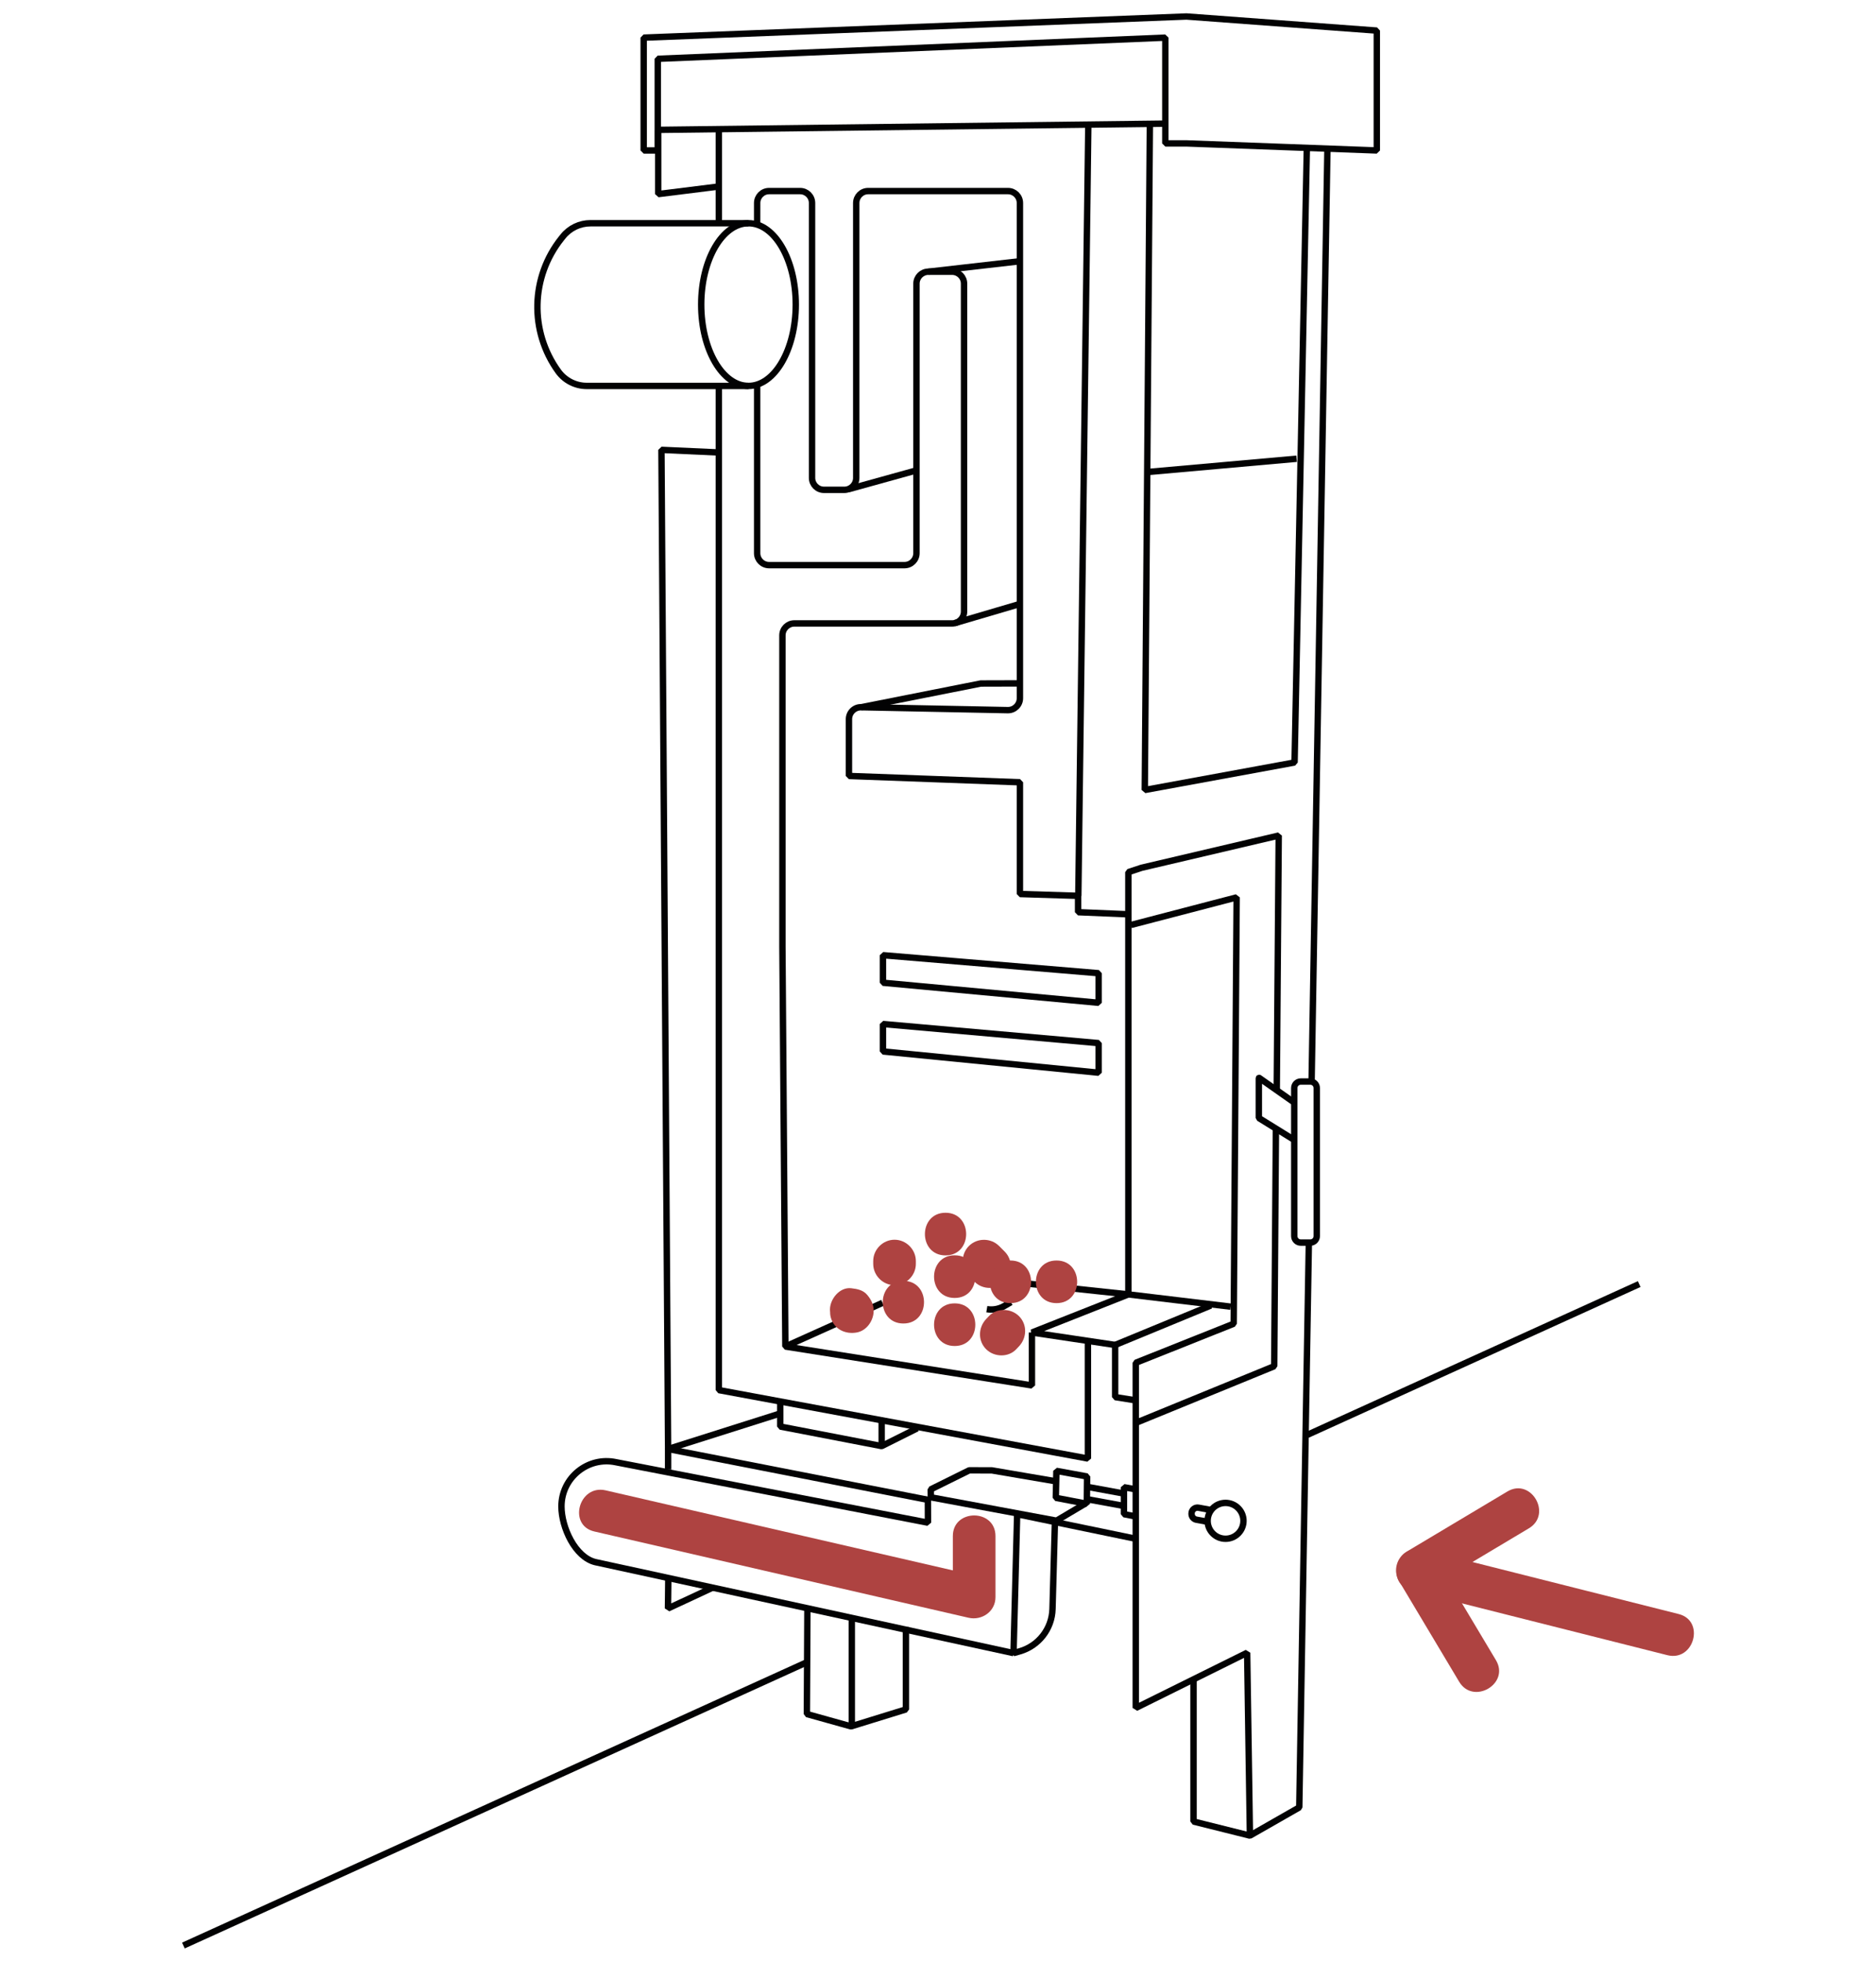 <?xml version="1.0" encoding="UTF-8"?>
<svg xmlns="http://www.w3.org/2000/svg" xmlns:xlink="http://www.w3.org/1999/xlink" version="1.1" id="Ebene_1" x="0px" y="0px" width="220px" height="230px" viewBox="0 0 220 230" xml:space="preserve">
<g>
	<polyline fill="none" stroke="#020203" stroke-width="0.75" stroke-linejoin="bevel" stroke-miterlimit="10" points="   153.489,145.787 152.366,211.908 146.579,215.215 139.966,213.562 139.966,196.687  "></polyline>
	
		<line fill="none" stroke="#020203" stroke-width="0.75" stroke-linejoin="bevel" stroke-miterlimit="10" x1="155.673" y1="17.227" x2="153.812" y2="126.803"></line>
	<polygon fill="none" stroke="#020203" stroke-width="0.75" stroke-linejoin="bevel" stroke-miterlimit="10" points="139.14,16.813    161.46,17.641 161.46,3.587 139.14,1.934 75.486,4.413 75.486,17.641 77.139,17.641 77.139,6.894 136.659,4.413 136.659,16.813     "></polygon>
	
		<line fill="none" stroke="#020203" stroke-width="0.75" stroke-linejoin="bevel" stroke-miterlimit="10" x1="77.348" y1="15.223" x2="136.628" y2="14.496"></line>
	<polyline fill="none" stroke="#020203" stroke-width="0.75" stroke-linejoin="bevel" stroke-miterlimit="10" points="   84.154,21.886 77.187,22.755 77.187,15.301  "></polyline>
	<polyline fill="none" stroke="#020203" stroke-width="0.75" stroke-linejoin="bevel" stroke-miterlimit="10" points="84.3,45.32    84.3,111.029 84.3,162.979 127.581,171.005 127.581,157.415  "></polyline>
	
		<line fill="none" stroke="#020203" stroke-width="0.75" stroke-linejoin="bevel" stroke-miterlimit="10" x1="84.3" y1="15.269" x2="84.3" y2="26.024"></line>
	<polyline fill="none" stroke="#020203" stroke-width="0.75" stroke-linejoin="bevel" stroke-miterlimit="10" points="   134.847,14.47 134.25,92.621 151.815,89.395 153.25,17.576  "></polyline>
	
		<line fill="none" stroke="#020203" stroke-width="0.75" stroke-linejoin="bevel" stroke-miterlimit="10" x1="152.056" y1="53.784" x2="134.608" y2="55.338"></line>
	<polyline fill="none" stroke="#020203" stroke-width="0.75" stroke-linejoin="bevel" stroke-miterlimit="10" points="   132.637,108.445 145.023,105.213 144.677,155.198 133.193,159.779 133.193,166.825 149.427,160.181 149.628,132.352  "></polyline>
	<polyline fill="none" stroke="#020203" stroke-width="0.75" stroke-linejoin="bevel" stroke-miterlimit="10" points="   133.193,166.825 133.193,200.244 146.255,193.776 146.579,215.215  "></polyline>
	
		<circle fill="none" stroke="#020203" stroke-width="0.75" stroke-linejoin="bevel" stroke-miterlimit="10" cx="143.721" cy="178.308" r="2.102"></circle>
	<path fill="none" stroke="#020203" stroke-width="0.75" stroke-linejoin="bevel" stroke-miterlimit="10" d="M153.658,145.687   h-1.118c-0.42,0-0.761-0.341-0.761-0.761v-17.362c0-0.42,0.341-0.761,0.761-0.761h1.118c0.42,0,0.761,0.341,0.761,0.761v17.362   C154.419,145.346,154.078,145.687,153.658,145.687z"></path>
	<path fill="none" stroke="#020203" stroke-width="0.75" stroke-linejoin="bevel" stroke-miterlimit="10" d="M151.843,129.314   l-4.169-2.931c-0.021-0.014-0.048,0.001-0.048,0.025v4.672l4.047,2.508"></path>
	<polyline fill="none" stroke="#020203" stroke-width="0.75" stroke-linejoin="bevel" stroke-miterlimit="10" points="   133.054,164.164 130.773,163.799 130.773,157.688 121.015,156.229 132.323,151.76 132.323,107.707 132.323,102.255 133.873,101.74    149.956,97.965 149.727,127.774  "></polyline>
	<path fill="none" stroke="#020203" stroke-width="0.75" stroke-linejoin="bevel" stroke-miterlimit="10" d="M88.791,26.347   l0.002-2.547c0-0.772,0.626-1.398,1.399-1.398h3.638c0.772,0,1.399,0.626,1.399,1.398v32.231c0,0.772,0.626,1.398,1.399,1.398   h2.385c0.773,0,1.399-0.626,1.399-1.398V23.8c0-0.772,0.626-1.398,1.399-1.398h16.397c0.771,0,1.398,0.626,1.398,1.398v58.062   c0,0.783-0.644,1.414-1.427,1.398l-17.195-0.342c-0.783-0.016-1.427,0.615-1.427,1.398v6.661l20.049,0.74v13.101l6.849,0.213   l1.169-90.115"></path>
	<path fill="none" stroke="#020203" stroke-width="0.75" stroke-linejoin="bevel" stroke-miterlimit="10" d="M121.015,156.229v6.203   l-28.914-4.561l-0.347-46.842V74.492c0-0.773,0.627-1.399,1.399-1.399h18.504c0.773,0,1.398-0.626,1.398-1.398V33.255   c0-0.772-0.625-1.399-1.398-1.399h-2.784c-0.772,0-1.399,0.627-1.399,1.399v31.604c0,0.772-0.626,1.398-1.399,1.398H90.191   c-0.772,0-1.399-0.626-1.399-1.398V45.104"></path>
	<path fill="none" stroke="#020203" stroke-width="0.75" stroke-linejoin="bevel" stroke-miterlimit="10" d="M115.724,153.493   L115.724,153.493c0.708,0.117,1.435-0.015,2.055-0.374l0.773-0.447"></path>
	<polyline fill="none" stroke="#020203" stroke-width="0.75" stroke-linejoin="bevel" stroke-miterlimit="10" points="   118.497,150.285 132.323,151.76 144.312,153.197  "></polyline>
	
		<line fill="none" stroke="#020203" stroke-width="0.75" stroke-linejoin="bevel" stroke-miterlimit="10" x1="92.101" y1="157.871" x2="103.498" y2="152.75"></line>
	<polyline fill="none" stroke="#020203" stroke-width="0.75" stroke-linejoin="bevel" stroke-miterlimit="10" points="91.5,164.435    91.5,167.251 103.394,169.546 107.567,167.46  "></polyline>
	
		<line fill="none" stroke="#020203" stroke-width="0.75" stroke-linejoin="bevel" stroke-miterlimit="10" x1="103.394" y1="169.546" x2="103.394" y2="166.521"></line>
	<path fill="none" stroke="#020203" stroke-width="0.75" stroke-linejoin="bevel" stroke-miterlimit="10" d="M84.221,53.046   l-6.653-0.303l0.78,117.144l30.466,5.957l0.01,2.68l-36.575-7.085c-3.298-0.707-6.408,1.807-6.408,5.18l0,0   c0,2.461,1.606,5.975,4.001,6.536l49.014,10.661"></path>
	<path fill="none" stroke="#020203" stroke-width="0.75" stroke-linejoin="bevel" stroke-miterlimit="10" d="M123.712,178.466   l-0.284,10.182c-0.064,2.317-1.624,4.326-3.853,4.963l-0.719,0.205l0.427-16.286l14.082,2.917"></path>
	<polyline fill="none" stroke="#020203" stroke-width="0.75" stroke-linejoin="bevel" stroke-miterlimit="10" points="   78.375,184.755 78.334,188.579 83.664,186.097  "></polyline>
	<path fill="none" stroke="#020203" stroke-width="0.75" stroke-linejoin="bevel" stroke-miterlimit="10" d="M141.888,177.014   l-1.338-0.245c-0.432-0.079-0.827,0.259-0.816,0.697l0.001,0.045c0.009,0.328,0.245,0.604,0.567,0.664l1.438,0.264"></path>
	
		<line fill="none" stroke="#020203" stroke-width="0.75" stroke-linejoin="bevel" stroke-miterlimit="10" x1="127.639" y1="174.348" x2="131.781" y2="175.108"></line>
	
		<line fill="none" stroke="#020203" stroke-width="0.75" stroke-linejoin="bevel" stroke-miterlimit="10" x1="131.783" y1="176.561" x2="127.491" y2="175.773"></line>
	<polyline fill="none" stroke="#020203" stroke-width="0.75" stroke-linejoin="bevel" stroke-miterlimit="10" points="   133.193,177.797 131.806,177.526 131.808,174.367 133.193,174.621  "></polyline>
	<polygon fill="none" stroke="#020203" stroke-width="0.75" stroke-linejoin="bevel" stroke-miterlimit="10" points="   127.454,176.308 123.815,175.61 123.884,172.451 127.485,173.109  "></polygon>
	<polyline fill="none" stroke="#020203" stroke-width="0.75" stroke-linejoin="bevel" stroke-miterlimit="10" points="   127.235,176.308 123.896,178.291 109.16,175.55 109.15,174.621 113.667,172.385 116.323,172.394 123.856,173.681  "></polyline>
	<polyline fill="none" stroke="#020203" stroke-width="0.75" stroke-linejoin="bevel" stroke-miterlimit="10" points="   94.684,188.635 94.622,200.961 99.797,202.406 106.237,200.418 106.237,190.758  "></polyline>
	
		<line fill="none" stroke="#020203" stroke-width="0.75" stroke-linejoin="bevel" stroke-miterlimit="10" x1="99.892" y1="189.817" x2="99.892" y2="202.406"></line>
	
		<ellipse fill="none" stroke="#020203" stroke-width="0.75" stroke-linejoin="bevel" stroke-miterlimit="10" cx="87.776" cy="35.711" rx="5.545" ry="9.537"></ellipse>
	<path fill="none" stroke="#020203" stroke-width="0.75" stroke-linejoin="bevel" stroke-miterlimit="10" d="M87.776,26.174H69.241   c-1.252,0-2.437,0.569-3.219,1.547l-0.177,0.221c-3.62,4.524-3.773,10.909-0.375,15.603l0,0c0.775,1.07,2.017,1.704,3.339,1.704   h18.967"></path>
	<polyline fill="none" stroke="#020203" stroke-width="0.75" stroke-linejoin="bevel" stroke-miterlimit="10" points="   78.348,172.289 78.348,169.887 91.403,165.75  "></polyline>
	
		<line fill="none" stroke="#020203" stroke-width="0.75" stroke-linejoin="bevel" stroke-miterlimit="10" x1="153.239" y1="168.261" x2="192.229" y2="150.549"></line>
	
		<line fill="none" stroke="#020203" stroke-width="0.75" stroke-linejoin="bevel" stroke-miterlimit="10" x1="21.509" y1="228.1" x2="94.706" y2="194.85"></line>
	<polyline fill="none" stroke="#020203" stroke-width="0.75" stroke-linejoin="bevel" stroke-miterlimit="10" points="   100.984,82.918 115.018,80.137 119.382,80.125  "></polyline>
	
		<line fill="none" stroke="#020203" stroke-width="0.75" stroke-linejoin="bevel" stroke-miterlimit="10" x1="108.874" y1="31.855" x2="119.493" y2="30.642"></line>
	
		<line fill="none" stroke="#020203" stroke-width="0.75" stroke-linejoin="bevel" stroke-miterlimit="10" x1="111.956" y1="73.061" x2="119.419" y2="70.865"></line>
	<polyline fill="none" stroke="#020203" stroke-width="0.75" stroke-linejoin="bevel" stroke-miterlimit="10" points="   132.17,107.19 126.427,106.949 126.427,105.031  "></polyline>
	
		<line fill="none" stroke="#020203" stroke-width="0.75" stroke-linejoin="bevel" stroke-miterlimit="10" x1="99.536" y1="57.35" x2="107.279" y2="55.203"></line>
	
		<line fill="none" stroke="#020203" stroke-width="0.75" stroke-linejoin="bevel" stroke-miterlimit="10" x1="130.773" y1="157.688" x2="141.995" y2="153.061"></line>
	<g>
		<g>
			<path fill="#ae4341" d="M113.626,149.618c0.221,0.22,0.441,0.439,0.661,0.66c0.962,0.965,2.573,0.962,3.535,0     c0.964-0.964,0.962-2.571,0-3.535c-0.22-0.221-0.44-0.44-0.661-0.66c-0.965-0.961-2.57-0.965-3.535,0     C112.664,147.045,112.66,148.657,113.626,149.618L113.626,149.618z"></path>
		</g>
	</g>
	<g>
		<g>
			<path fill="#ae4341" d="M123.901,152.785c3.225,0,3.225-5,0-5S120.677,152.785,123.901,152.785L123.901,152.785z"></path>
		</g>
	</g>
	<g>
		<g>
			<path fill="#ae4341" d="M107.403,148.181c0-0.11,0-0.221,0-0.331c0-1.363-1.137-2.5-2.5-2.5s-2.5,1.137-2.5,2.5     c0,0.11,0,0.221,0,0.331c0,1.362,1.137,2.5,2.5,2.5S107.403,149.543,107.403,148.181L107.403,148.181z"></path>
		</g>
	</g>
	<g>
		<g>
			<path fill="#ae4341" d="M118.497,152.785c3.225,0,3.225-5,0-5S115.272,152.785,118.497,152.785L118.497,152.785z"></path>
		</g>
	</g>
	<g>
		<g>
			<path fill="#ae4341" d="M110.883,147.188c3.225,0,3.225-5,0-5C107.659,142.188,107.659,147.188,110.883,147.188L110.883,147.188z     "></path>
		</g>
	</g>
	<g>
		<g>
			<path fill="#ae4341" d="M111.956,152.177c3.225,0,3.225-5,0-5C108.732,147.177,108.732,152.177,111.956,152.177L111.956,152.177z     "></path>
		</g>
	</g>
	<g>
		<g>
			<path fill="#ae4341" d="M111.956,157.811c3.225,0,3.225-5,0-5C108.732,152.811,108.732,157.811,111.956,157.811L111.956,157.811z     "></path>
		</g>
	</g>
	<g>
		<g>
			<path fill="#ae4341" d="M100.504,156.219c1.162-0.227,1.951-1.413,1.951-2.551c0-0.723-0.294-1.294-0.748-1.839     c-0.486-0.584-1.172-0.707-1.877-0.791c-1.356-0.162-2.5,1.26-2.5,2.5c0,0.66,0.266,1.301,0.732,1.768     c0.511,0.512,1.077,0.649,1.768,0.732c0.022,0.003,0.045,0.005,0.067,0.008c-0.589-0.244-1.179-0.488-1.768-0.732     c0.014,0.018,0.028,0.034,0.042,0.051c-0.214-0.368-0.429-0.735-0.643-1.104c0.005,0.024,0.011,0.048,0.016,0.072     c0-0.443,0-0.886,0-1.329c0.067-0.157,0.135-0.314,0.203-0.471c0.498-0.383,0.996-0.767,1.494-1.149     c-0.022,0.005-0.044,0.009-0.066,0.013c-1.338,0.261-2.086,1.839-1.746,3.076C97.811,155.86,99.167,156.479,100.504,156.219     L100.504,156.219z"></path>
		</g>
	</g>
	<g>
		<g>
			<path fill="#ae4341" d="M119.18,158.186c0.106-0.113,0.214-0.227,0.32-0.34c0.934-0.991,0.985-2.551,0-3.535     c-0.941-0.941-2.601-0.992-3.535,0c-0.106,0.113-0.214,0.227-0.32,0.34c-0.934,0.991-0.985,2.551,0,3.535     C116.586,159.127,118.245,159.178,119.18,158.186L119.18,158.186z"></path>
		</g>
	</g>
	<g>
		<g>
			<path fill="#ae4341" d="M105.941,155.172c3.224,0,3.224-5,0-5S102.717,155.172,105.941,155.172L105.941,155.172z"></path>
		</g>
	</g>
	<g>
		<g>
			<path fill="#ae4341" d="M196.863,189.237c-9.996-2.521-19.992-5.041-29.988-7.563c-3.128-0.788-4.454,4.034-1.33,4.822     c9.996,2.521,19.992,5.041,29.988,7.563C198.661,194.848,199.987,190.025,196.863,189.237L196.863,189.237z"></path>
		</g>
	</g>
	<g>
		<g>
			<path fill="#ae4341" d="M175.431,194.647c-2.354-3.941-4.708-7.882-7.063-11.823c-0.299,1.14-0.598,2.28-0.896,3.42     c3.941-2.354,7.884-4.707,11.825-7.061c2.765-1.65,0.252-5.974-2.523-4.316c-3.941,2.354-7.884,4.707-11.825,7.061     c-1.16,0.692-1.601,2.242-0.896,3.42c2.354,3.941,4.708,7.882,7.063,11.823C172.765,199.936,177.089,197.423,175.431,194.647     L175.431,194.647z"></path>
		</g>
	</g>
	<g>
		<g>
			<path fill="#ae4341" d="M69.7,179.557c14.625,3.371,29.251,6.742,43.876,10.113c1.574,0.362,3.165-0.734,3.165-2.411     c0-2.388,0-4.775,0-7.163c0-3.225-5-3.225-5,0c0,2.388,0,4.775,0,7.163c1.055-0.804,2.109-1.607,3.165-2.411     c-14.626-3.371-29.252-6.742-43.877-10.113C67.891,174.012,66.558,178.832,69.7,179.557L69.7,179.557z"></path>
		</g>
	</g>
	<polygon fill="none" stroke="#020203" stroke-width="0.75" stroke-linejoin="bevel" stroke-miterlimit="10" points="   103.545,115.219 128.837,117.571 128.837,114.104 103.545,111.991  "></polygon>
	<polygon fill="none" stroke="#020203" stroke-width="0.75" stroke-linejoin="bevel" stroke-miterlimit="10" points="   103.545,123.276 128.837,125.768 128.837,122.3 103.545,120.061  "></polygon>
</g>
</svg>
